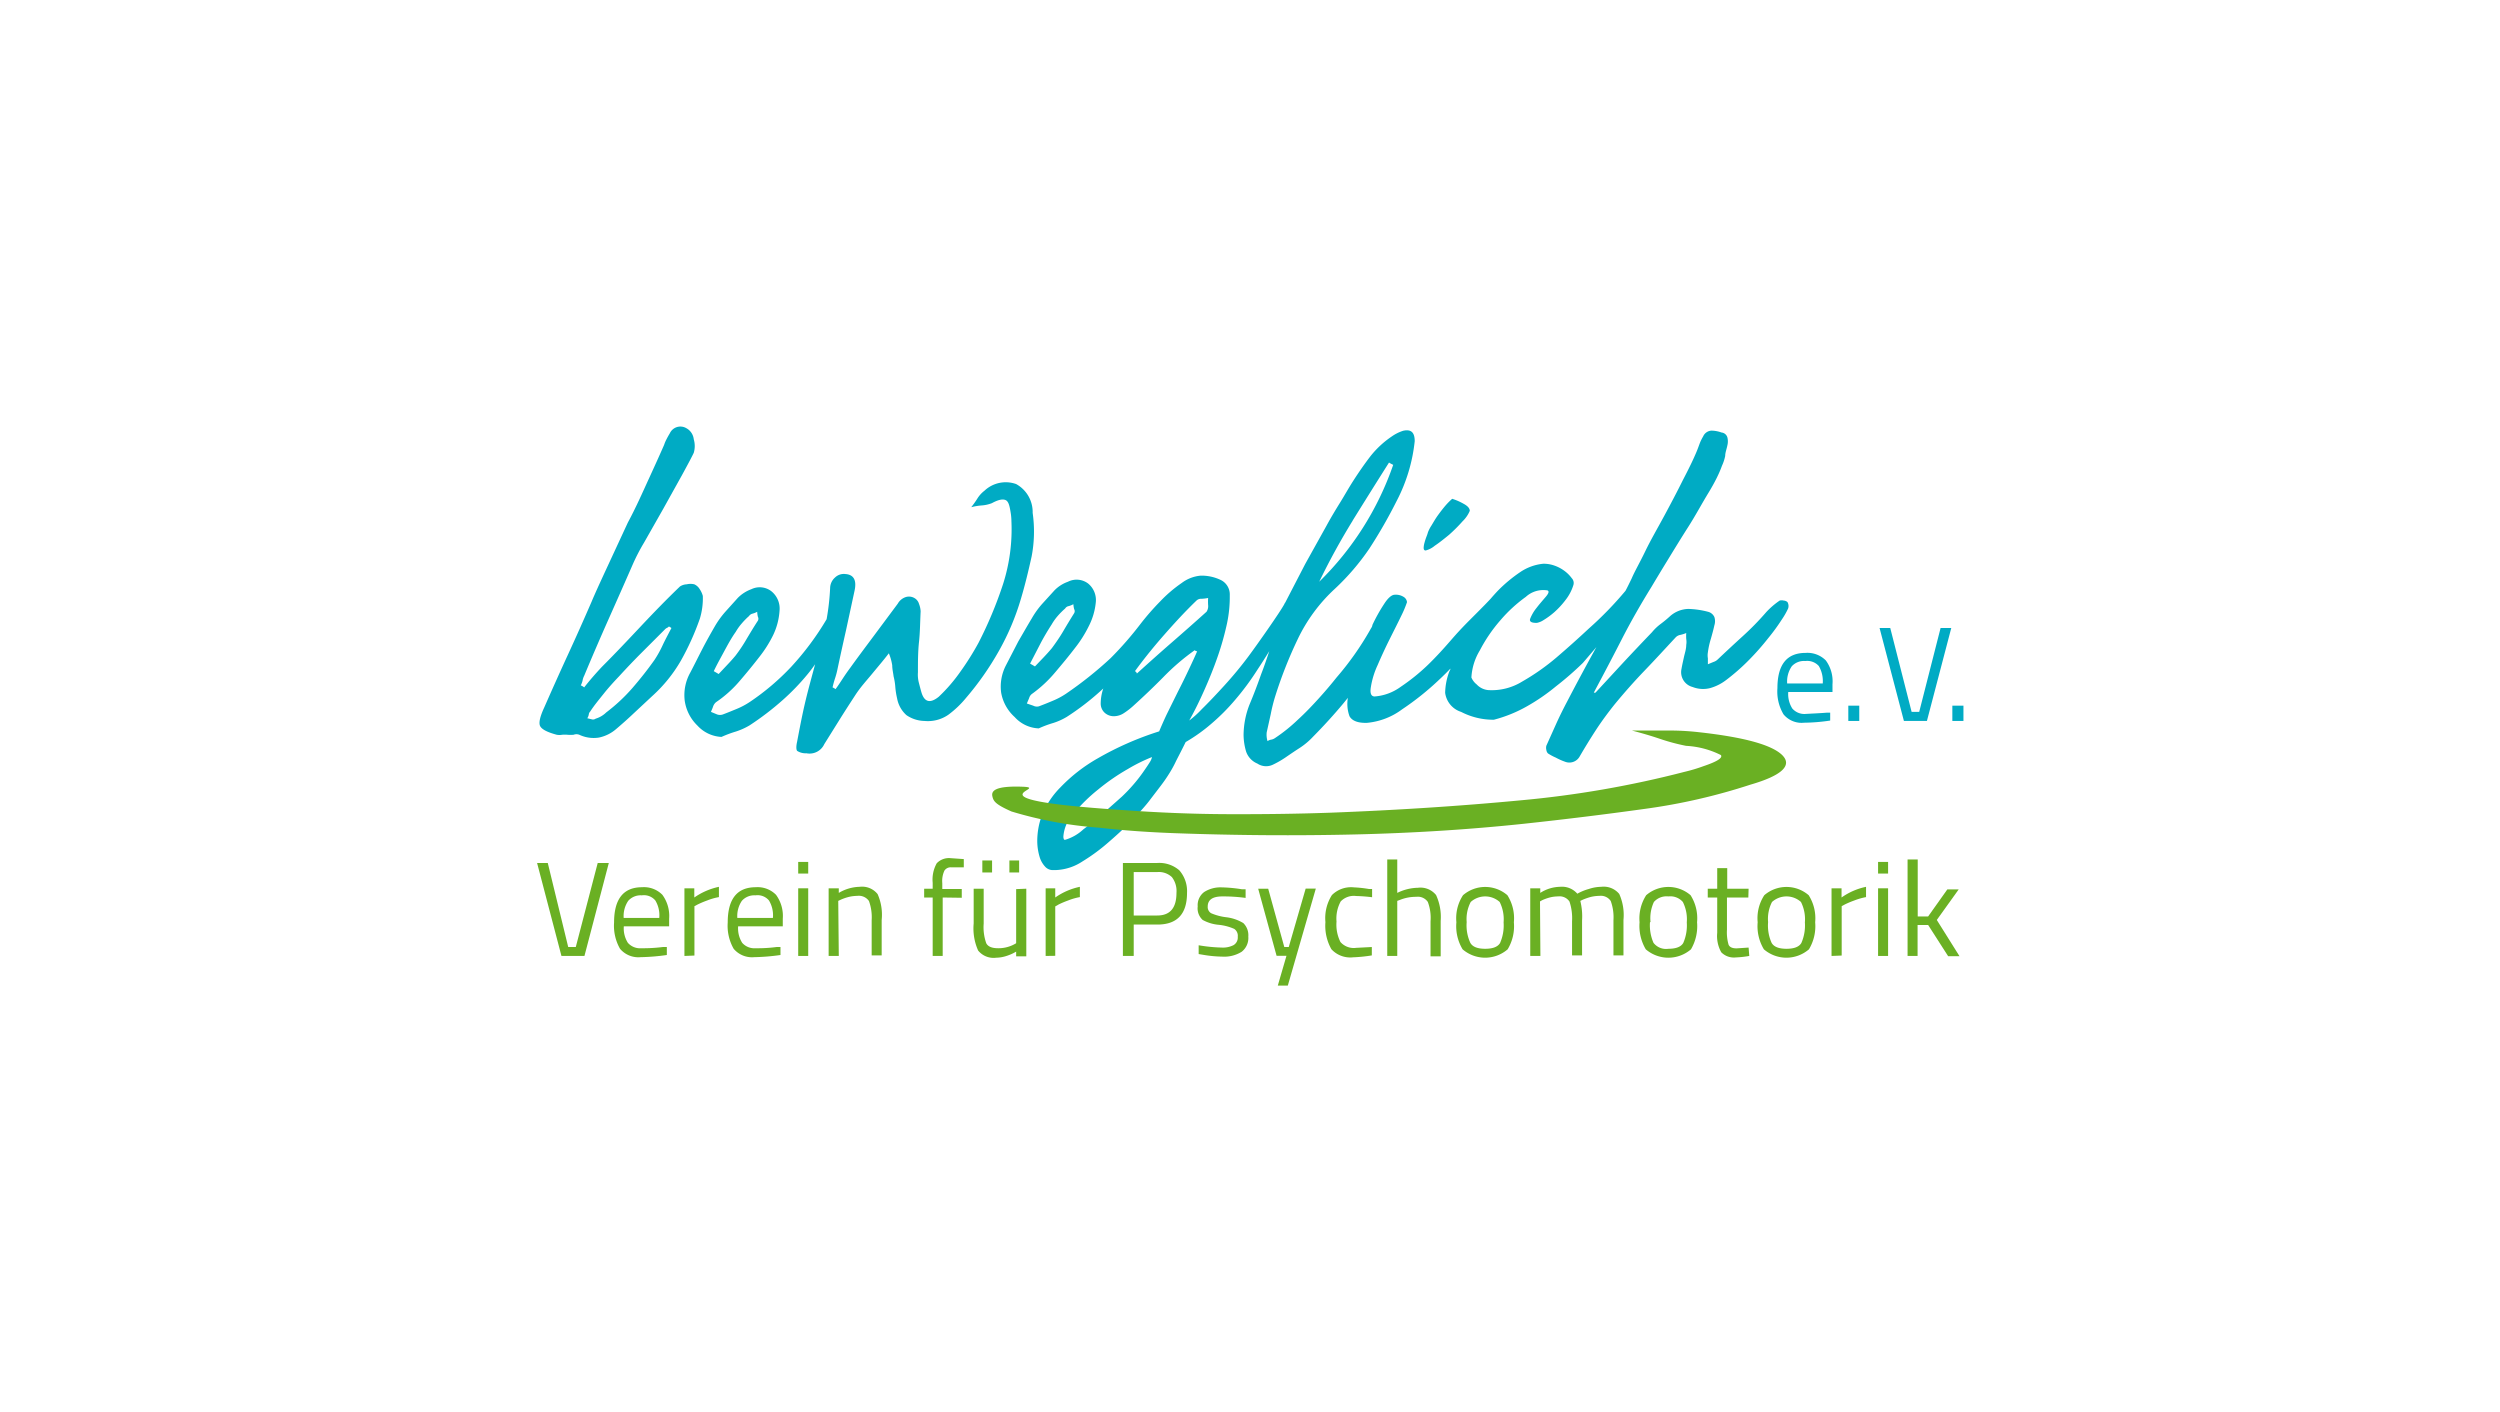 <svg xmlns="http://www.w3.org/2000/svg" viewBox="0 0 184.79 104.39"><defs><style>.cls-1{fill:#6ab023;}.cls-2{fill:#00abc4;}</style></defs><g id="Ebene_2" data-name="Ebene 2"><path class="cls-1" d="M44.18,63.79H45l-1.8,6.87h-1.7l-1.8-6.87h.79L42,70h.56Z"/><path class="cls-1" d="M49,70l.29,0,0,.59a15.24,15.24,0,0,1-1.94.16,1.77,1.77,0,0,1-1.52-.62,3.43,3.43,0,0,1-.44-1.94q0-2.61,2.07-2.61a1.91,1.91,0,0,1,1.5.56,2.65,2.65,0,0,1,.5,1.77l0,.56H46.11a2,2,0,0,0,.3,1.22,1.2,1.2,0,0,0,1,.4Q48.18,70.1,49,70Zm-.27-2.15a2.12,2.12,0,0,0-.29-1.29,1.1,1.1,0,0,0-1-.38,1.23,1.23,0,0,0-1,.4,2,2,0,0,0-.34,1.27Z"/><path class="cls-1" d="M50.59,70.66v-5h.73v.68a5,5,0,0,1,1.82-.79v.76a4.43,4.43,0,0,0-.87.25,6.89,6.89,0,0,0-.69.29l-.25.13v3.65Z"/><path class="cls-1" d="M57.4,70l.29,0,0,.59a15.38,15.38,0,0,1-1.94.16,1.77,1.77,0,0,1-1.52-.62,3.43,3.43,0,0,1-.44-1.94q0-2.61,2.07-2.61a1.91,1.91,0,0,1,1.5.56,2.65,2.65,0,0,1,.5,1.77l0,.56H54.56a2,2,0,0,0,.3,1.22,1.2,1.2,0,0,0,1,.4Q56.64,70.1,57.4,70Zm-.27-2.15a2.12,2.12,0,0,0-.29-1.29,1.1,1.1,0,0,0-1-.38,1.23,1.23,0,0,0-1,.4,2,2,0,0,0-.34,1.27Z"/><path class="cls-1" d="M59,64.57v-.86h.74v.86Zm0,6.09v-5h.74v5Z"/><path class="cls-1" d="M62,70.66h-.75v-5H62V66a3.14,3.14,0,0,1,1.54-.45,1.46,1.46,0,0,1,1.33.54A3.76,3.76,0,0,1,65.17,68v2.62h-.74v-2.6a3.51,3.51,0,0,0-.2-1.42.91.91,0,0,0-.87-.38,2.69,2.69,0,0,0-.67.09,3.52,3.52,0,0,0-.54.19l-.19.09Z"/><path class="cls-1" d="M69.68,66.34v4.32h-.74V66.34h-.63v-.65h.63v-.44a2.46,2.46,0,0,1,.3-1.44,1.24,1.24,0,0,1,1-.38l1,.07v.61l-.92,0a.55.55,0,0,0-.51.24,1.81,1.81,0,0,0-.16.93v.43h1.44v.65Z"/><path class="cls-1" d="M75.86,65.69v5h-.75v-.35l-.2.11a3.48,3.48,0,0,1-.58.23,2.53,2.53,0,0,1-.69.11,1.47,1.47,0,0,1-1.34-.53,4,4,0,0,1-.33-2V65.69h.74v2.58a3.53,3.53,0,0,0,.19,1.45c.13.25.42.37.89.37a2.49,2.49,0,0,0,1.32-.37v-4Zm-3.25-1.2V63.6h.72v.89Zm2,0V63.6h.72v.89Z"/><path class="cls-1" d="M77.29,70.66v-5H78v.68a4.88,4.88,0,0,1,1.82-.79v.76a4.43,4.43,0,0,0-.87.25,6.89,6.89,0,0,0-.69.29L78,67v3.65Z"/><path class="cls-1" d="M85.55,68.34H83.8v2.32H83V63.79h2.51a2.26,2.26,0,0,1,1.66.54A2.34,2.34,0,0,1,87.74,66Q87.74,68.34,85.55,68.34Zm-1.75-.67h1.74c.95,0,1.42-.56,1.42-1.67a1.69,1.69,0,0,0-.34-1.17,1.41,1.41,0,0,0-1.08-.37H83.8Z"/><path class="cls-1" d="M90.35,66.26q-1.08,0-1.08.75a.53.53,0,0,0,.25.49,4,4,0,0,0,1.13.3,3.17,3.17,0,0,1,1.25.43,1.25,1.25,0,0,1,.37,1,1.29,1.29,0,0,1-.49,1.12,2.43,2.43,0,0,1-1.44.36,9.14,9.14,0,0,1-1.44-.14l-.3-.05,0-.65a11.47,11.47,0,0,0,1.7.17,1.73,1.73,0,0,0,.88-.18.65.65,0,0,0,.31-.62.61.61,0,0,0-.26-.58,3.74,3.74,0,0,0-1.13-.3A3,3,0,0,1,88.9,68a1.15,1.15,0,0,1-.37-1A1.21,1.21,0,0,1,89,65.94a2.23,2.23,0,0,1,1.27-.35,10.67,10.67,0,0,1,1.52.14l.28,0,0,.64A12.2,12.2,0,0,0,90.35,66.26Z"/><path class="cls-1" d="M93,65.69h.74L94.93,70h.33l1.25-4.32h.75l-2.07,7.17h-.74l.64-2.2h-.73Z"/><path class="cls-1" d="M100.07,65.59a8.77,8.77,0,0,1,1.11.12l.24,0,0,.61a11.53,11.53,0,0,0-1.18-.09,1.34,1.34,0,0,0-1.14.4,2.64,2.64,0,0,0-.31,1.49,2.87,2.87,0,0,0,.29,1.51,1.31,1.31,0,0,0,1.17.43L101.4,70l0,.62a10.86,10.86,0,0,1-1.38.14,1.89,1.89,0,0,1-1.61-.6,3.52,3.52,0,0,1-.44-2,3.17,3.17,0,0,1,.48-2A2,2,0,0,1,100.07,65.59Z"/><path class="cls-1" d="M103.28,70.66h-.74V63.53h.74V66a3.59,3.59,0,0,1,1.53-.38,1.48,1.48,0,0,1,1.34.54,3.89,3.89,0,0,1,.34,1.91v2.62h-.75v-2.6a3.34,3.34,0,0,0-.2-1.42.89.89,0,0,0-.86-.38,3.14,3.14,0,0,0-1.21.23l-.19.07Z"/><path class="cls-1" d="M107.65,68.17a3.11,3.11,0,0,1,.49-2,2.51,2.51,0,0,1,3.28,0,3.18,3.18,0,0,1,.48,2,3.31,3.31,0,0,1-.46,2,2.55,2.55,0,0,1-3.33,0A3.31,3.31,0,0,1,107.65,68.17Zm.76,0a3.08,3.08,0,0,0,.27,1.52c.17.3.54.44,1.1.44s.93-.14,1.1-.43a3.23,3.23,0,0,0,.26-1.52,2.84,2.84,0,0,0-.29-1.51,1.6,1.6,0,0,0-2.14,0A2.72,2.72,0,0,0,108.41,68.15Z"/><path class="cls-1" d="M113.86,70.66h-.75v-5h.74V66a2.78,2.78,0,0,1,1.45-.45,1.5,1.5,0,0,1,1.29.51,3.63,3.63,0,0,1,.85-.35,3,3,0,0,1,.91-.16,1.49,1.49,0,0,1,1.34.53A3.82,3.82,0,0,1,120,68v2.62h-.74v-2.6a3.51,3.51,0,0,0-.2-1.42.88.88,0,0,0-.85-.38,2.69,2.69,0,0,0-.67.09,4.53,4.53,0,0,0-.54.19l-.19.09a4.77,4.77,0,0,1,.13,1.45v2.58h-.74V68.1a3.88,3.88,0,0,0-.19-1.46.88.88,0,0,0-.85-.38,2.43,2.43,0,0,0-.65.09,3.53,3.53,0,0,0-.52.19l-.16.09Z"/><path class="cls-1" d="M121.19,68.17a3.18,3.18,0,0,1,.49-2,2.51,2.51,0,0,1,3.28,0,3.18,3.18,0,0,1,.48,2,3.39,3.39,0,0,1-.45,2,2.56,2.56,0,0,1-3.34,0A3.38,3.38,0,0,1,121.19,68.17Zm.77,0a3.23,3.23,0,0,0,.26,1.52,1.17,1.17,0,0,0,1.1.44c.56,0,.93-.14,1.1-.43a3.23,3.23,0,0,0,.26-1.52,2.84,2.84,0,0,0-.29-1.51,1.23,1.23,0,0,0-1.07-.41,1.24,1.24,0,0,0-1.07.41A2.83,2.83,0,0,0,122,68.15Z"/><path class="cls-1" d="M129.23,66.34h-1.58v2.37a3.3,3.3,0,0,0,.12,1.12c.08.18.28.27.59.27l.89-.06.05.62a7.43,7.43,0,0,1-1,.11,1.31,1.31,0,0,1-1.07-.38,2.44,2.44,0,0,1-.3-1.44V66.34h-.7v-.65h.7V64.17h.74v1.52h1.58Z"/><path class="cls-1" d="M129.92,68.17a3.11,3.11,0,0,1,.49-2,2.51,2.51,0,0,1,3.28,0,3.18,3.18,0,0,1,.48,2,3.31,3.31,0,0,1-.46,2,2.55,2.55,0,0,1-3.33,0A3.31,3.31,0,0,1,129.92,68.17Zm.77,0a3.11,3.11,0,0,0,.26,1.52c.17.3.54.44,1.1.44s.93-.14,1.1-.43a3.23,3.23,0,0,0,.26-1.52,2.84,2.84,0,0,0-.29-1.51,1.6,1.6,0,0,0-2.14,0A2.73,2.73,0,0,0,130.69,68.15Z"/><path class="cls-1" d="M135.38,70.66v-5h.74v.68a4.84,4.84,0,0,1,1.81-.79v.76a4.86,4.86,0,0,0-.87.25,6.89,6.89,0,0,0-.69.29l-.24.13v3.65Z"/><path class="cls-1" d="M138.82,64.57v-.86h.74v.86Zm0,6.09v-5h.74v5Z"/><path class="cls-1" d="M141.74,70.66H141V63.53h.75v4.21l.77,0,1.42-2h.84L143.16,68l1.68,2.68H144l-1.48-2.31-.78,0Z"/><path class="cls-2" d="M135,52.68l.28,0,0,.58a13.58,13.58,0,0,1-1.93.16,1.73,1.73,0,0,1-1.52-.62,3.29,3.29,0,0,1-.45-1.93c0-1.74.69-2.61,2.08-2.61a1.91,1.91,0,0,1,1.5.56,2.62,2.62,0,0,1,.49,1.76l0,.57h-3.27a2,2,0,0,0,.3,1.22,1.18,1.18,0,0,0,1,.4C134,52.74,134.52,52.72,135,52.68Zm-.27-2.16a2.21,2.21,0,0,0-.29-1.29,1.15,1.15,0,0,0-1-.37,1.22,1.22,0,0,0-1,.39,2,2,0,0,0-.34,1.27Z"/><path class="cls-2" d="M136.62,53.29V52.16h.81v1.13Z"/><path class="cls-2" d="M143.44,46.42h.79l-1.8,6.87h-1.7l-1.8-6.87h.79l1.58,6.2h.56Z"/><path class="cls-2" d="M144.31,53.29V52.16h.82v1.13Z"/><path class="cls-2" d="M43.18,50.81c.42-.54.87-1.05,1.32-1.53,1-1,1.94-2,2.88-3s1.91-2,2.88-2.93a1,1,0,0,1,.5-.16,1.23,1.23,0,0,1,.56,0,.89.89,0,0,1,.4.36,1.65,1.65,0,0,1,.23.5,5.17,5.17,0,0,1-.22,1.68,19.38,19.38,0,0,1-1.4,3.1,10.75,10.75,0,0,1-2.12,2.62l-1.33,1.24c-.43.41-.88.81-1.34,1.2a2.8,2.8,0,0,1-1.28.63,2.49,2.49,0,0,1-1.44-.21.59.59,0,0,0-.42,0,2.49,2.49,0,0,1-.46,0,2.21,2.21,0,0,0-.39,0,1.09,1.09,0,0,1-.4,0c-.71-.19-1.12-.41-1.23-.65s0-.7.3-1.35c.59-1.34,1.17-2.64,1.76-3.92s1.17-2.58,1.75-3.92c.22-.53.59-1.34,1.09-2.42l1.59-3.43C47,37.53,47.5,36.39,48,35.3s.86-1.89,1.09-2.42a2.65,2.65,0,0,1,.18-.42c.07-.14.15-.28.24-.43a.86.86,0,0,1,1.22-.38,1.06,1.06,0,0,1,.55.82,1.76,1.76,0,0,1,0,1c-.14.3-.43.84-.86,1.63l-1.39,2.5-1.42,2.5a14.56,14.56,0,0,0-.84,1.62c-.61,1.4-1.22,2.77-1.82,4.12s-1.19,2.72-1.77,4.11a1.27,1.27,0,0,0-.12.36,1.48,1.48,0,0,1-.13.35A1,1,0,0,1,43.18,50.81Zm6.45-4.39-.09-.06a.24.24,0,0,1-.09-.06.4.4,0,0,1-.15.11.55.55,0,0,0-.15.11l-1.72,1.72c-.57.57-1.13,1.16-1.68,1.76-.4.42-.78.84-1.13,1.28s-.71.87-1,1.32a.35.35,0,0,0-.1.22.77.77,0,0,1-.11.27l.33.08a.33.33,0,0,0,.29-.05,1.88,1.88,0,0,0,.78-.46,12.87,12.87,0,0,0,1.94-1.81c.57-.66,1.11-1.34,1.62-2.06A8.17,8.17,0,0,0,49,47.65C49.19,47.25,49.41,46.84,49.63,46.42Z"/><path class="cls-2" d="M76.33,37.91a2.36,2.36,0,0,0-1.22-2.13,2.29,2.29,0,0,0-2.34.49,2.19,2.19,0,0,0-.52.57,7,7,0,0,1-.46.65,4.24,4.24,0,0,1,.78-.13,2.57,2.57,0,0,0,.75-.17c.46-.25.78-.32,1-.23s.3.4.38.9a4.13,4.13,0,0,1,.06.66,13.31,13.31,0,0,1-.62,4.66,29.88,29.88,0,0,1-1.81,4.33A20.27,20.27,0,0,1,71,49.63a12,12,0,0,1-1.61,1.87c-.63.51-1.06.41-1.28-.32-.07-.24-.13-.48-.2-.75a2.39,2.39,0,0,1-.06-.74c0-.77,0-1.51.08-2.25s.08-1.48.12-2.25a1.71,1.71,0,0,0-.12-.55.72.72,0,0,0-.3-.41.8.8,0,0,0-.7-.09,1.06,1.06,0,0,0-.57.48L64.59,47c-.58.78-1.16,1.55-1.72,2.33-.2.27-.39.54-.56.8s-.35.54-.55.81a1,1,0,0,0-.22-.13,6.36,6.36,0,0,1,.18-.66,5.92,5.92,0,0,0,.18-.67c.21-1,.42-1.94.64-2.92l.63-2.92c.16-.76-.07-1.17-.69-1.21a.93.93,0,0,0-.76.26,1.06,1.06,0,0,0-.36.77,17.75,17.75,0,0,1-.26,2.31,20.72,20.72,0,0,1-2.61,3.51,17.82,17.82,0,0,1-3.06,2.6,5.52,5.52,0,0,1-1,.53c-.34.14-.68.28-1,.4a.65.65,0,0,1-.42,0l-.46-.19c.05-.12.11-.25.16-.4a.72.72,0,0,1,.22-.32,8.66,8.66,0,0,0,1.74-1.56c.5-.58,1-1.19,1.48-1.81a8.92,8.92,0,0,0,1-1.59,4.89,4.89,0,0,0,.47-1.79A1.64,1.64,0,0,0,57,43.69a1.41,1.41,0,0,0-1.46-.14,2.74,2.74,0,0,0-1,.64l-.9,1a6.75,6.75,0,0,0-.77,1.05c-.33.57-.65,1.14-.95,1.72s-.59,1.17-.9,1.76a3.41,3.41,0,0,0-.41,2.06,3.17,3.17,0,0,0,.94,1.85,2.57,2.57,0,0,0,1.78.84,8.65,8.65,0,0,1,1.07-.4,5,5,0,0,0,1-.45,20.86,20.86,0,0,0,2.46-1.88,16.84,16.84,0,0,0,1.83-1.9c.21-.25.39-.5.56-.74-.14.52-.27,1-.42,1.56-.18.68-.35,1.37-.5,2.08s-.28,1.4-.41,2.08c-.08.35-.07.58,0,.68a1.17,1.17,0,0,0,.69.18A1.2,1.2,0,0,0,60.93,55l1.13-1.81c.38-.61.77-1.21,1.16-1.81s.82-1.06,1.24-1.57.84-1,1.24-1.52a3.76,3.76,0,0,1,.25.89c0,.28.07.55.1.81a4.52,4.52,0,0,1,.13.82,5.69,5.69,0,0,0,.13.81A2.18,2.18,0,0,0,67,52.86a2.43,2.43,0,0,0,1.33.43,2.65,2.65,0,0,0,1.77-.46,7.35,7.35,0,0,0,1.31-1.25,21.48,21.48,0,0,0,2.41-3.44,18.37,18.37,0,0,0,1.64-3.87c.3-1,.56-2.08.79-3.12A9.75,9.75,0,0,0,76.33,37.91ZM53.53,48.14c.26-.48.54-1,.85-1.43a3.91,3.91,0,0,1,.45-.63,5.35,5.35,0,0,1,.53-.54.44.44,0,0,1,.26-.18,1.51,1.51,0,0,0,.35-.14,1.72,1.72,0,0,0,.05.37.3.3,0,0,1,0,.29c-.29.44-.55.88-.81,1.31a11.35,11.35,0,0,1-.85,1.28c-.2.24-.4.46-.6.67l-.64.68-.36-.21C53,49.1,53.28,48.61,53.53,48.14Z"/><path class="cls-2" d="M105.38,40.69a1.72,1.72,0,0,0,.67-.35c.33-.22.68-.5,1.06-.81a11.74,11.74,0,0,0,1-1,2.33,2.33,0,0,0,.53-.77c0-.17-.13-.35-.47-.53a4.21,4.21,0,0,0-.83-.36,5.05,5.05,0,0,0-.47.47c-.2.23-.39.48-.58.74s-.34.53-.48.76a2.67,2.67,0,0,0-.26.5,2.94,2.94,0,0,1-.12.35,4.43,4.43,0,0,0-.14.44,1.54,1.54,0,0,0-.06.38C105.24,40.64,105.29,40.69,105.38,40.69Z"/><path class="cls-2" d="M132.12,44.5a.49.49,0,0,0-.29-.11.55.55,0,0,0-.28,0,5.75,5.75,0,0,0-1,.86,20.47,20.47,0,0,1-1.74,1.78c-.68.62-1.29,1.19-1.83,1.7a.79.79,0,0,1-.33.2l-.41.17c0-.15,0-.3,0-.44a1.29,1.29,0,0,1,0-.44,6,6,0,0,1,.22-1c.09-.32.18-.63.26-1a1,1,0,0,0,0-.61.7.7,0,0,0-.47-.39,6.35,6.35,0,0,0-1.45-.21,2.1,2.1,0,0,0-1.36.54,8.66,8.66,0,0,1-.69.57,3.66,3.66,0,0,0-.64.61c-.72.75-1.42,1.49-2.11,2.23l-2.06,2.23a.17.17,0,0,1-.13,0c.7-1.31,1.39-2.62,2.06-3.93s1.41-2.6,2.2-3.88c.28-.47.67-1.12,1.16-1.92s1-1.64,1.55-2.5,1-1.71,1.5-2.53.81-1.47,1-2a3.28,3.28,0,0,0,.24-.73c0-.25.11-.51.16-.78a1.18,1.18,0,0,0,0-.59.5.5,0,0,0-.43-.36,2.3,2.3,0,0,0-.73-.14.71.71,0,0,0-.63.43,3.2,3.2,0,0,0-.27.56c-.07.19-.14.39-.23.6q-.33.79-1,2.07c-.42.85-.88,1.72-1.37,2.63s-1,1.78-1.41,2.63-.8,1.52-1,2c-.15.31-.3.62-.46.92a26.14,26.14,0,0,1-2.71,2.79c-.75.7-1.54,1.41-2.37,2.12a16.58,16.58,0,0,1-2.56,1.8,4.28,4.28,0,0,1-2.49.63,1.33,1.33,0,0,1-.87-.42,1.3,1.3,0,0,1-.39-.51,4.31,4.31,0,0,1,.62-2,11.38,11.38,0,0,1,1.53-2.24,10.62,10.62,0,0,1,1.87-1.72,1.91,1.91,0,0,1,1.6-.48c.14.06.1.21-.12.47s-.46.53-.69.83a3.06,3.06,0,0,0-.46.78c-.09.22.08.33.49.32a1.36,1.36,0,0,0,.5-.21,5.57,5.57,0,0,0,.8-.59,6.22,6.22,0,0,0,.81-.88,3.43,3.43,0,0,0,.59-1.12.51.51,0,0,0-.12-.5,2.51,2.51,0,0,0-.54-.54,2.75,2.75,0,0,0-.76-.4,2.36,2.36,0,0,0-.81-.13,3.66,3.66,0,0,0-1.69.61,10.74,10.74,0,0,0-1.66,1.38c-.19.2-.37.4-.55.61-.52.56-1.4,1.42-1.83,1.86-.27.28-.58.6-1.1,1.2s-1.07,1.21-1.71,1.83a14.77,14.77,0,0,1-2,1.61,3.74,3.74,0,0,1-1.92.71c-.26,0-.36-.23-.28-.7a6.16,6.16,0,0,1,.49-1.6c.28-.65.58-1.3.9-1.94s.61-1.21.86-1.73a8,8,0,0,0,.42-1,.51.51,0,0,0-.25-.39,1.08,1.08,0,0,0-.65-.16c-.23,0-.5.23-.79.68a12.4,12.4,0,0,0-.87,1.56c0,.12-.1.23-.16.35h0a21.79,21.79,0,0,1-2.49,3.53c-.38.48-.82,1-1.3,1.53s-1,1.08-1.57,1.6a12.1,12.1,0,0,1-1.67,1.34.7.7,0,0,1-.28.12.69.69,0,0,0-.28.11,1.62,1.62,0,0,1-.06-.65l.3-1.35a12.11,12.11,0,0,1,.34-1.35,31.89,31.89,0,0,1,1.66-4.2,12.19,12.19,0,0,1,2.73-3.7,17.56,17.56,0,0,0,2.57-3,36.16,36.16,0,0,0,2-3.49,12.31,12.31,0,0,0,1.34-4.43c0-.65-.27-.9-.85-.77a3.06,3.06,0,0,0-.83.41,7,7,0,0,0-1.59,1.47c-.43.56-.84,1.15-1.24,1.77s-.67,1.12-1,1.65-.68,1.11-1,1.7l-1.58,2.84L95,44.54a.29.29,0,0,0-.06.1c-.3.58-2.06,3.07-2.64,3.85s-1.18,1.5-1.8,2.18-1.17,1.26-1.67,1.75a7.07,7.07,0,0,1-.93.84c.37-.65.74-1.4,1.11-2.23s.71-1.67,1-2.51a20.79,20.79,0,0,0,.69-2.46A9.39,9.39,0,0,0,90.9,44a1.19,1.19,0,0,0-.71-1.15,3.27,3.27,0,0,0-1.44-.3,2.72,2.72,0,0,0-1.4.54,10,10,0,0,0-1.59,1.36,18.76,18.76,0,0,0-1.46,1.67h0a25.09,25.09,0,0,1-2.21,2.53,27.94,27.94,0,0,1-3.3,2.63,5.52,5.52,0,0,1-1,.53c-.33.14-.68.28-1,.4a.59.59,0,0,1-.42-.05L75.9,52l.17-.4a.57.57,0,0,1,.21-.31A9.32,9.32,0,0,0,78,49.69c.5-.59,1-1.19,1.48-1.82a9,9,0,0,0,1-1.59A4.88,4.88,0,0,0,81,44.49a1.58,1.58,0,0,0-.56-1.35A1.41,1.41,0,0,0,78.94,43a2.61,2.61,0,0,0-1,.64l-.91,1a6.35,6.35,0,0,0-.76,1.06c-.34.56-.66,1.13-1,1.71l-.91,1.76A3.41,3.41,0,0,0,74,51.19,3.16,3.16,0,0,0,75,53a2.53,2.53,0,0,0,1.78.84,8.09,8.09,0,0,1,1.07-.4,4.65,4.65,0,0,0,1-.45,19.12,19.12,0,0,0,2.46-1.88l.24-.22A3.48,3.48,0,0,0,81.36,52a.92.92,0,0,0,.3.69,1,1,0,0,0,.69.25,1.36,1.36,0,0,0,.74-.24,5.34,5.34,0,0,0,.65-.5c.83-.75,1.58-1.47,2.24-2.14a16.74,16.74,0,0,1,2.33-2,.24.24,0,0,0,.18.08c-.14.33-.34.76-.59,1.29s-.52,1.09-.82,1.67l-.84,1.7c-.26.55-.45,1-.56,1.26a22.88,22.88,0,0,0-4.55,2,12.05,12.05,0,0,0-2.75,2.14A6.25,6.25,0,0,0,77,60.3a5.53,5.53,0,0,0-.33,1.85,4.13,4.13,0,0,0,.21,1.3,1.82,1.82,0,0,0,.41.65.77.77,0,0,0,.45.21h.35A3.83,3.83,0,0,0,80,63.68a14,14,0,0,0,2-1.48c.66-.57,1.26-1.13,1.79-1.69s.92-1,1.17-1.33.62-.81.84-1.1.41-.56.59-.85a8.42,8.42,0,0,0,.55-1c.18-.35.42-.81.7-1.38a12.48,12.48,0,0,0,1.94-1.39,15.27,15.27,0,0,0,1.7-1.71,19.46,19.46,0,0,0,1.66-2.24c.28-.42.57-.88.88-1.38-.19.57-.38,1.14-.6,1.7-.27.77-.55,1.51-.85,2.22a6.28,6.28,0,0,0-.45,2.3,4.51,4.51,0,0,0,.19,1.21,1.48,1.48,0,0,0,.83.88,1.16,1.16,0,0,0,1.13.09A6.87,6.87,0,0,0,95,56c.35-.24.7-.48,1.06-.71a5.36,5.36,0,0,0,1-.84c.77-.78,1.52-1.6,2.23-2.45l.34-.42a2.66,2.66,0,0,0,.12,1.36c.19.34.62.51,1.29.49a5.12,5.12,0,0,0,2.6-1,20.43,20.43,0,0,0,2.78-2.23c.28-.26.54-.52.79-.78,0,.09-.07.17-.1.26a4.75,4.75,0,0,0-.29,1.53A1.71,1.71,0,0,0,108,52.62a5.18,5.18,0,0,0,2.42.58,10.11,10.11,0,0,0,2.46-1A14.58,14.58,0,0,0,115,50.74,23.1,23.1,0,0,0,117,49L118,47.83q-1.11,2-2.15,4c-.28.53-.55,1.07-.8,1.62l-.75,1.67a.63.63,0,0,0,0,.31.45.45,0,0,0,.12.26A3.87,3.87,0,0,0,115,56a4.54,4.54,0,0,0,.67.3.87.87,0,0,0,1.09-.38q.58-1,1.23-2c.42-.64.88-1.26,1.36-1.86.71-.86,1.45-1.7,2.21-2.49s1.52-1.62,2.3-2.46a.62.62,0,0,1,.34-.18,2.49,2.49,0,0,0,.44-.14,3.37,3.37,0,0,0,0,.44,1.31,1.31,0,0,1,0,.44c0,.32-.11.62-.17.9s-.13.57-.18.87a1.13,1.13,0,0,0,.82,1.34,2.11,2.11,0,0,0,1.3.08,3.51,3.51,0,0,0,1.16-.58,15.24,15.24,0,0,0,1.72-1.51,19,19,0,0,0,1.41-1.6,14.75,14.75,0,0,0,1-1.37,5.68,5.68,0,0,0,.47-.82A.58.58,0,0,0,132.12,44.5Zm-32.15-6q1.34-2.16,2.7-4.31l.15.09.16.08A22.26,22.26,0,0,1,97.51,43,51.18,51.18,0,0,1,100,38.46ZM76.9,47.58c.25-.48.53-.95.84-1.43a3.91,3.91,0,0,1,.45-.63,5.5,5.5,0,0,1,.54-.54A.39.39,0,0,1,79,44.8a1.63,1.63,0,0,0,.34-.14,1.68,1.68,0,0,0,.06.37.3.3,0,0,1,0,.29c-.28.45-.55.89-.8,1.32s-.54.85-.85,1.27c-.2.24-.41.47-.61.68l-.64.67-.36-.21Zm9.7-.08c-.85.74-1.7,1.5-2.56,2.28A.18.18,0,0,1,84,49.7a.35.35,0,0,0-.11-.09c.73-1,1.47-1.9,2.2-2.73s1.5-1.67,2.34-2.48a.5.5,0,0,1,.39-.14,3.14,3.14,0,0,0,.48-.06,4,4,0,0,0,0,.53.73.73,0,0,1-.12.49Q87.88,46.39,86.6,47.5ZM85,56.32c-.13.21-.3.46-.51.76a11.07,11.07,0,0,1-.72.92,11.82,11.82,0,0,1-.84.88C81.68,60,80.75,60.8,80.08,61.3a3.37,3.37,0,0,1-1.3.76.17.17,0,0,1-.13,0,.48.48,0,0,1-.05-.22,2.73,2.73,0,0,1,.75-1.69,12,12,0,0,1,1.83-1.8,15.56,15.56,0,0,1,2.19-1.51,12.3,12.3,0,0,1,1.78-.88A1.11,1.11,0,0,1,85,56.32Z"/><path class="cls-1" d="M131.73,55.81q-1.17-1.14-6.17-1.69a19.16,19.16,0,0,0-2.41-.12c-.83,0-1.66,0-2.52,0,.72.19,1.38.38,2,.59a15.28,15.28,0,0,0,2,.54,6.49,6.49,0,0,1,2.57.68c.15.21-.27.48-1.28.82a11.88,11.88,0,0,1-1.4.42,75.45,75.45,0,0,1-12.15,2.11q-6.64.63-14,.91c-2.57.09-5.13.12-7.7.11s-5.15-.12-7.77-.31c-12.06-.8-5-1.64-7.35-1.72-2-.07-2.28.31-2.2.7s.25.61,1.41,1.13a29.72,29.72,0,0,0,6.49,1.2c1.83.21,3.73.34,5.7.41q6.69.24,13.16.09t12.52-.79q4.56-.49,8.94-1.1A44.07,44.07,0,0,0,129.38,58C131.73,57.32,132.5,56.57,131.73,55.81Z"/></g></svg>